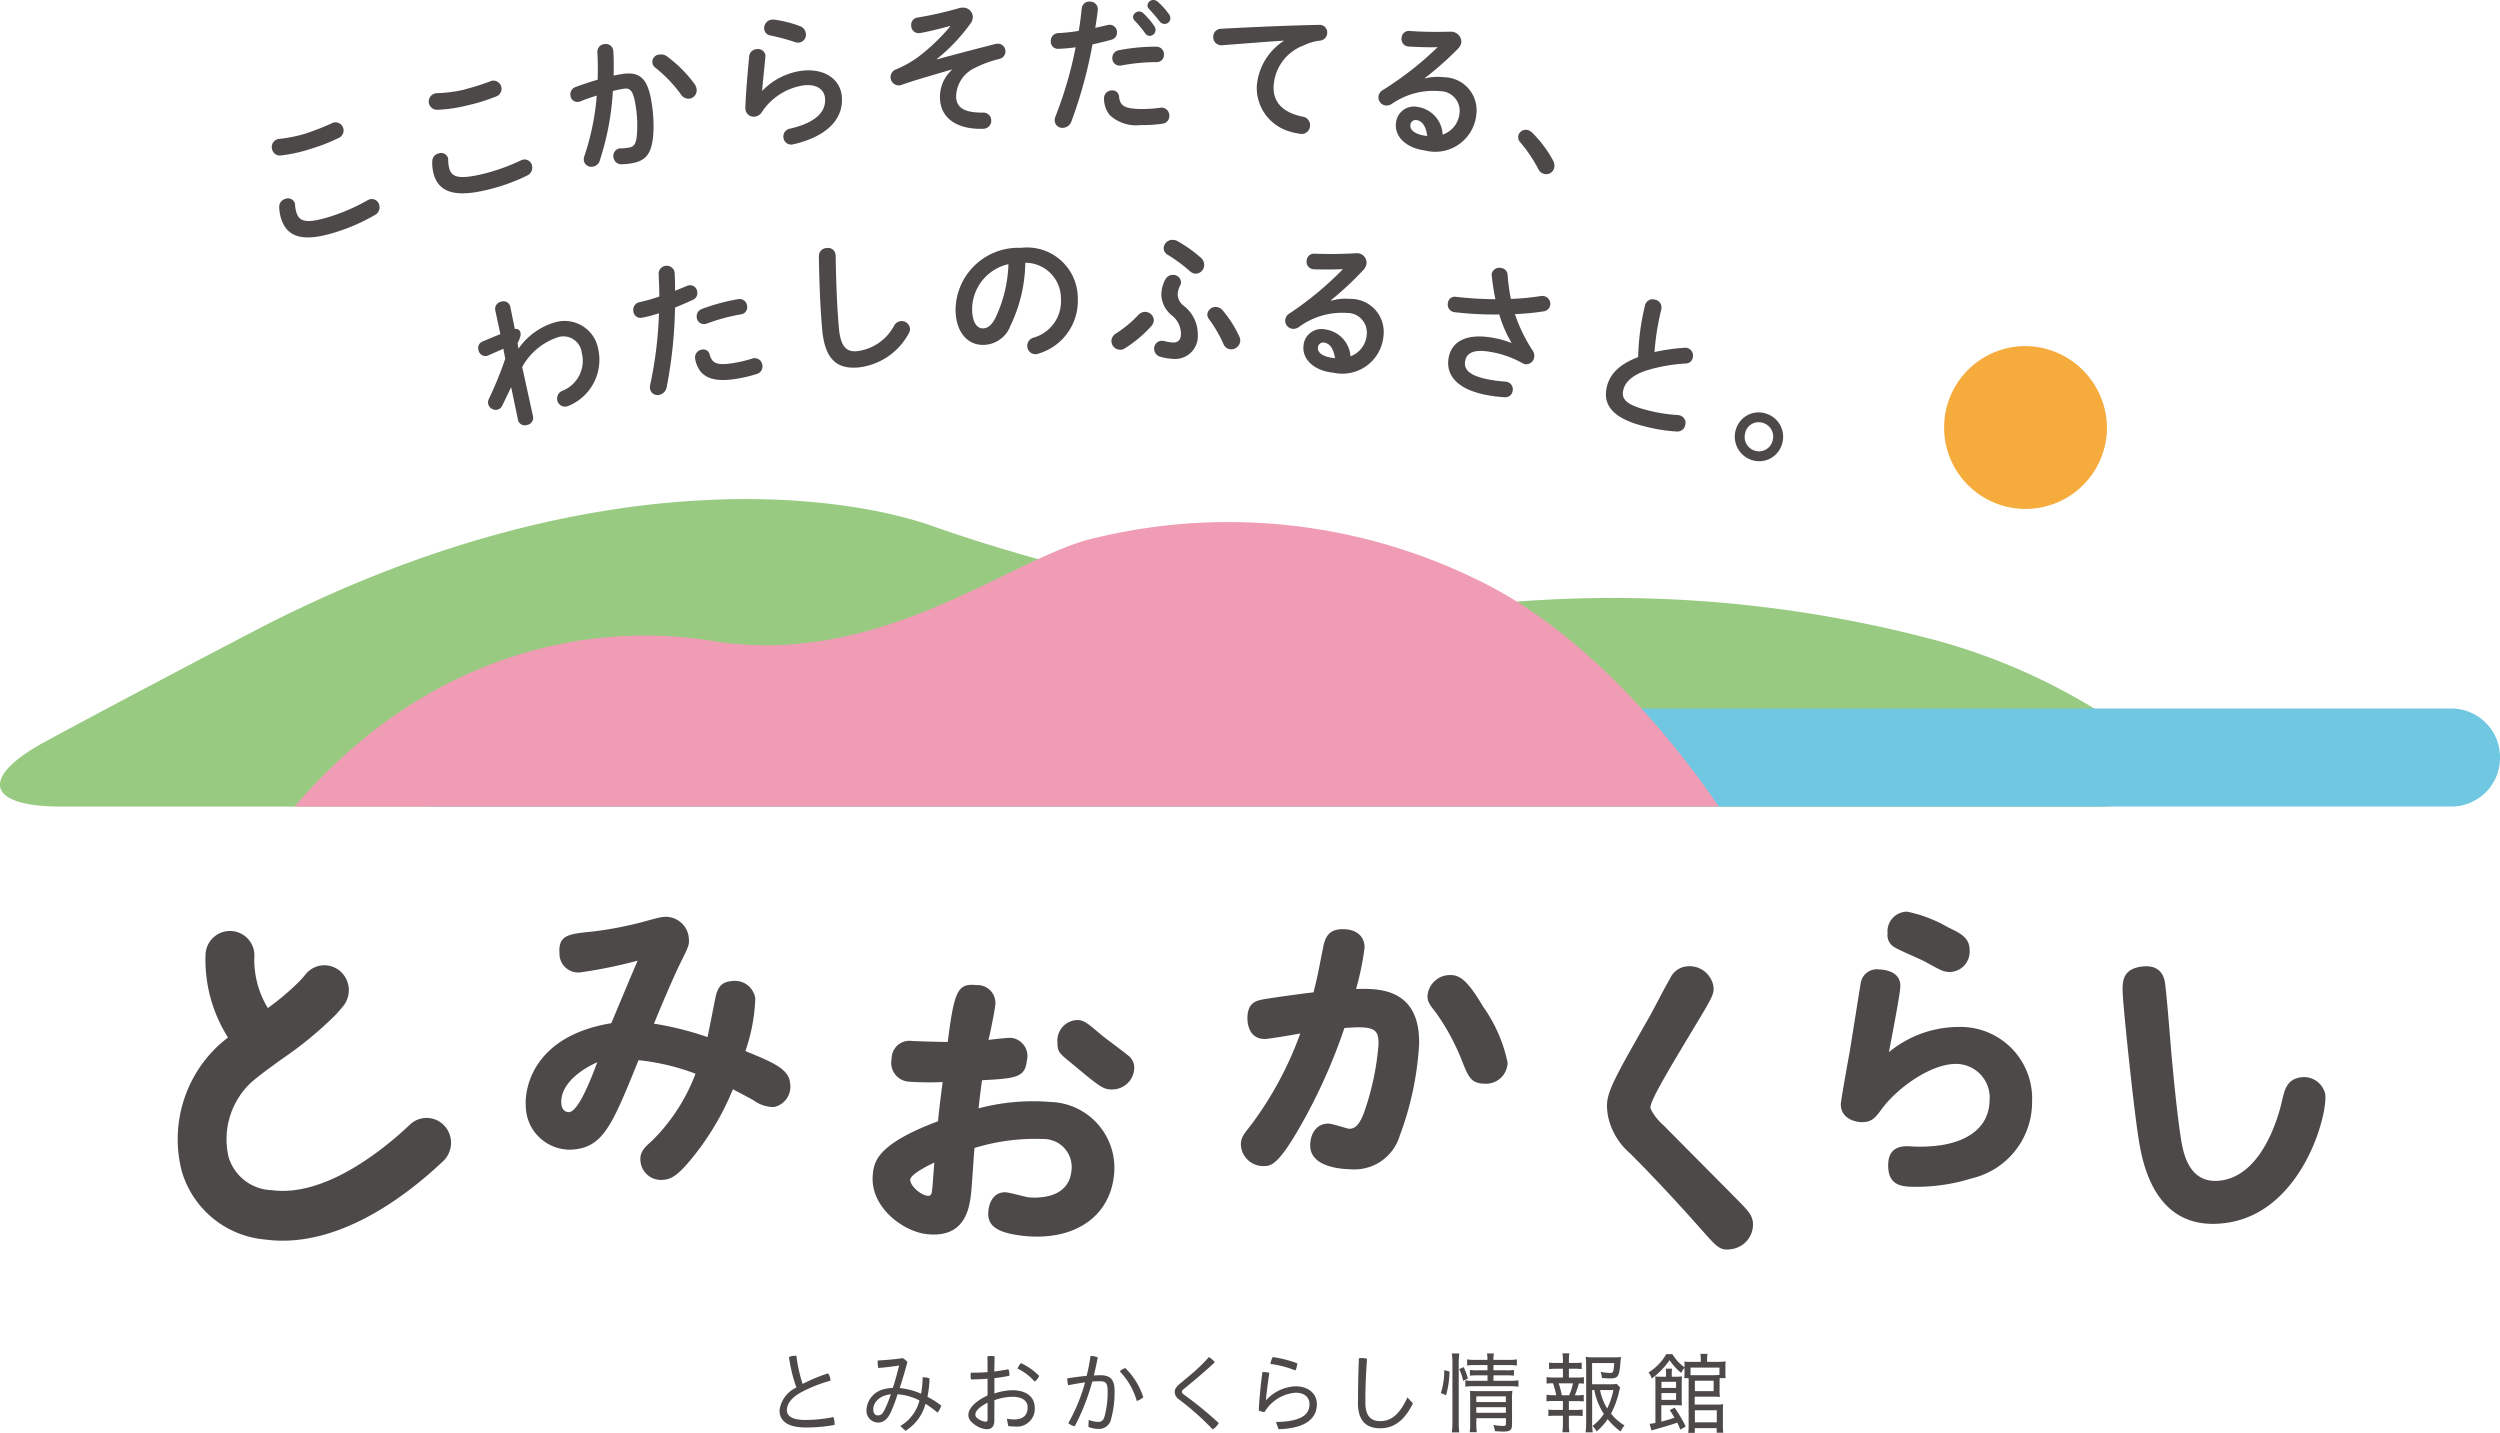 <svg xmlns="http://www.w3.org/2000/svg" xmlns:xlink="http://www.w3.org/1999/xlink" width="137.025" height="78.533" viewBox="0 0 137.025 78.533"><defs><style>.a{fill:none;}.b{clip-path:url(#a);}.c{fill:#f5ac3c;}.d{fill:#98cb81;}.e{fill:#6fc7e2;}.f{fill:#f09cb4;}.g{fill:#4c4948;}</style><clipPath id="a"><rect class="a" width="137.026" height="78.534"/></clipPath></defs><g class="b"><path class="c" d="M344.2,63.079a4.463,4.463,0,1,1-4.462-4.55,4.507,4.507,0,0,1,4.462,4.55" transform="translate(-228.718 -39.561)"/><path class="d" d="M3.318,101.261c-4.058,0-4.449-1.594-.869-3.542,0,0,3.937-2.143,11.433-6.055,17.93-9.357,31.876-7.678,37.284-5.759s18.784,5.759,27.891,4.559a68.767,68.767,0,0,1,27.038,1.68,33.551,33.551,0,0,1,10.2,4.722c3.294,2.418,2.668,4.4-1.39,4.4Z" transform="translate(0 -57.053)"/><path class="e" d="M182.276,122.517a2.669,2.669,0,0,1-2.635,2.687H68.966a2.687,2.687,0,0,1,0-5.374H179.641a2.669,2.669,0,0,1,2.635,2.687" transform="translate(-45.25 -80.996)"/><path class="f" d="M50.793,103.859C57.7,95.8,66.4,93.606,73.7,94.78c8.9,1.433,15.7-4.061,20.383-5.495a31.019,31.019,0,0,1,21.555,2.15c6.3,3.033,11.158,9.395,13.217,12.423Z" transform="translate(-34.65 -59.65)"/><path class="g" d="M45.239,168.173a1.321,1.321,0,0,0-1.893-.068c-1.278,1.214-4.576,3.995-7.571,3.594a2.553,2.553,0,0,1-2.367-1.813,4.266,4.266,0,0,1,1.245-4.1c.456-.395,1.033-.811,1.644-1.253a20.778,20.778,0,0,0,2.92-2.387c.173-.182.334-.365.479-.546a1.384,1.384,0,0,0-.191-1.921,1.322,1.322,0,0,0-1.884.194c-.1.12-.2.244-.324.369a13.858,13.858,0,0,1-1.74,1.474,5.129,5.129,0,0,1-.743-2.734,1.34,1.34,0,1,0-2.67-.215,7.946,7.946,0,0,0,1.231,4.561c-.156.124-.308.248-.454.375a7.028,7.028,0,0,0-2.081,6.954,5.229,5.229,0,0,0,4.588,3.748,7.153,7.153,0,0,0,.945.062c3.63,0,7.021-2.676,8.8-4.366a1.384,1.384,0,0,0,.067-1.93" transform="translate(-20.878 -106.465)"/><path class="g" d="M102.712,162.428a9.869,9.869,0,0,0,.541-2.875,1.125,1.125,0,0,0-1.267-.96c-.615.043-.8.372-.917.906-.065.3-.343,1.757-.435,2.167a17.034,17.034,0,0,0-2.935-.737c.338-.829,1.062-2.544,1.439-3.306.453-.907.5-1.016.475-1.329a1.272,1.272,0,0,0-1.456-1.209c-.171.012-.979.245-1.164.293a19.9,19.9,0,0,1-2.7.507c-1.262.125-1.841.183-1.773,1.177a1.028,1.028,0,0,0,1.137,1.057,26.358,26.358,0,0,0,3.149-.644c-.327.741-1.048,2.491-1.448,3.429-4.261.706-4.753,3.542-4.685,4.535a2.416,2.416,0,0,0,2.55,2.392c1.691-.12,2.176-1.31,3.63-4.9a12.408,12.408,0,0,1,3.124.741,10.254,10.254,0,0,1-2.36,3.652c-.485.437-.694.645-.66,1.132a1.129,1.129,0,0,0,1.255,1.031c.444-.031.807-.25,1.567-1.179a14.91,14.91,0,0,0,2.247-3.784c.285.155.481.246,1.123.6a1.87,1.87,0,0,0,1.125.375,1.135,1.135,0,0,0,.891-1.271c-.055-.8-.868-1.146-2.458-1.8m-9.66,3.349c-.222.016-.406-.164-.426-.46-.065-.941.824-1.757,1.973-2.276-.305.809-1.017,2.7-1.547,2.736" transform="translate(-61.855 -104.822)"/><path class="g" d="M220.314,160.424a15.593,15.593,0,0,0,.467-2.262c.01-.559-.377-1-1.147-1.016-.822-.015-1.018.436-1.131,1.028-.282,1.427-.3,1.567-.522,2.436-.584.059-2.455.323-2.782.387-.379.081-.825.178-.84,1.016,0,.175.015,1.136.939,1.152.274,0,1.649-.25,1.958-.3a19.243,19.243,0,0,1-2.69,5c-.42.534-.56.706-.567,1.073a1.224,1.224,0,0,0,1.212,1.192c.411.007.805.014,2.095-2.268a30.5,30.5,0,0,0,2.37-5.3c.257-.013.583-.042.857-.037.89.016,1.023.28,1.011.944a14.716,14.716,0,0,1-.657,3.324c-.272.868-.519,1.3-.947,1.293-.1,0-.92-.278-1.126-.282-.651-.012-1,.523-1.014,1.17-.022,1.257,1.827,1.325,2.238,1.333a2.59,2.59,0,0,0,2.669-1.839,16.993,16.993,0,0,0,1.063-5.029c.054-3.108-2.294-3.045-3.459-3.014" transform="translate(-145.988 -106.218)"/><path class="g" d="M249.241,166.651c-.815-1.377-1.238-1.734-1.786-1.744a1.238,1.238,0,0,0-1.27,1.147c-.005.314.128.492.464.916a12.348,12.348,0,0,1,1.477,2.769c.3.739.461,1.109,1.163,1.121a1.184,1.184,0,0,0,1.287-1.148,8.135,8.135,0,0,0-1.335-3.063" transform="translate(-167.944 -111.465)"/><path class="g" d="M282.972,164.494c.067.431-.058.628-1.134,2.411-1.6,2.662-2.366,3.971-2.315,4.3a2.845,2.845,0,0,0,.716.928c.659.672,3.575,3.6,4.153,4.192.576.579.692.772.746,1.117a1.365,1.365,0,0,1-1.175,1.48c-.592.1-.776-.087-1.555-.969-.946-1.067-2.35-2.626-3.992-4.271a3.672,3.672,0,0,1-1.225-2.083c-.171-1.1-.009-1.4,2.239-5.347.34-.6.829-1.584,1.172-2.17a1.119,1.119,0,0,1,.836-.648,1.331,1.331,0,0,1,1.534,1.061" transform="translate(-189.062 -110.457)"/><path class="g" d="M323.9,167.11a6.042,6.042,0,0,0-3.792,1.382c.207-1.079.62-3.2.627-3.622.015-.873-1.029-.909-1.166-.912a.892.892,0,0,0-1.006.751c-.019.1-.556,3.483-.614,3.832-.113.592-.474,2.629-.476,2.786-.013.786.754.992,1.13,1,.565.01.758-.231,1.109-.714.877-1.19,2.733-2.5,4.1-2.477a1.846,1.846,0,0,1,1.816,1.989c-.029,1.711-1.546,2.278-2.577,2.452a7.882,7.882,0,0,1-1.834.072c-.343-.006-1.13-.02-1.148,1.01-.02,1.187.8,1.2,1.4,1.213a10.206,10.206,0,0,0,3.194-.467,4.288,4.288,0,0,0,3.293-4.185,3.923,3.923,0,0,0-4.057-4.108" transform="translate(-216.578 -110.823)"/><path class="g" d="M325.927,156.142c.288.18,1.317.6,1.656.781.9.5,1.018.56,1.361.566a1.11,1.11,0,0,0,1.082-1.168c.012-.7-.463-.934-1.177-1.278a7.466,7.466,0,0,0-2.255-.861,1.08,1.08,0,0,0-1.065,1.186.757.757,0,0,0,.4.775" transform="translate(-222.071 -104.214)"/><path class="g" d="M368.381,164.357c.1.673.323,3.643.383,4.252s.259,2.787.476,4.185c.12.776.412,2.656,2.273,2.356,2.165-.349,3.051-3.357,3.267-4.311.146-.624.263-1.209,1.007-1.329a1.2,1.2,0,0,1,1.37.893c.169,1.087-1.226,6.4-5.3,7.062-4.11.663-4.745-3.425-4.94-4.684-.257-1.656-.739-6.211-.845-7.679-.042-.718-.109-1.485.957-1.657,1.184-.191,1.318.671,1.355.913" transform="translate(-249.714 -110.457)"/><path class="g" d="M160.237,172.978a11.629,11.629,0,0,0-3.945.35c.052-.5.159-1.371.194-1.542,1.87-.1,2.358-.151,2.454-1.089a1,1,0,0,0-.854-1.233c-.136-.015-.955.073-1.251.112.083-.307.331-1.545.362-1.84a.979.979,0,0,0-1.017-1.163c-1.039-.112-1.22.308-1.579,3.114-.276.006-1.649-.036-1.958-.052a.974.974,0,0,0-1.116.969,1.038,1.038,0,0,0,.972,1.263,15.988,15.988,0,0,0,1.824.02c-.154,1.16-.212,1.716-.256,2.15-3.4,1.268-3.5,2.258-3.571,2.9-.185,1.789,1.656,3.145,2.967,3.286,2.163.232,2.344-1.522,2.432-2.373.034-.33.136-1.987.174-2.352a11.374,11.374,0,0,1,3.787-.489,1.534,1.534,0,0,1,1.523,1.761c-.165,1.6-2.046,1.466-2.37,1.431-.136-.015-.973-.245-1.178-.267-.562-.06-.932.356-1,1-.072.695.238,1.2,1.924,1.383,2.708.291,4.717-.986,4.959-3.331a3.612,3.612,0,0,0-3.478-4.008m-6.481,4.731c-.031.3-.045.434-.266.41-.392-.042-.973-.579-.941-.891.034-.33,1.228-.887,1.319-.93-.023.226-.089,1.2-.111,1.41" transform="translate(-102.656 -112.579)"/><path class="g" d="M182.359,173.712c0,.559.114.636.751,1.156,1.583,1.318,1.755,1.457,2.252,1.454a1.207,1.207,0,0,0,1.209-1.177.815.815,0,0,0-.329-.679c-.241-.208-1.277-.965-1.539-1.187-.625-.528-.878-.764-1.238-.761a1.125,1.125,0,0,0-1.106,1.194" transform="translate(-124.403 -116.609)"/><path class="g" d="M137.09,230.262a.756.756,0,0,1,.128.4,7.789,7.789,0,0,0-1.621.643c-.569.319-.768.662-.768.972s.27.537,1.01.537a7.832,7.832,0,0,0,1.541-.159.978.978,0,0,1,.061.358.4.4,0,0,1,0,.073,8.491,8.491,0,0,1-1.574.14c-1.005,0-1.441-.363-1.441-.938a1.6,1.6,0,0,1,.925-1.252,8.276,8.276,0,0,1-.408-1.668.719.719,0,0,1,.322-.072.545.545,0,0,1,.086,0,8.054,8.054,0,0,0,.341,1.542,9.484,9.484,0,0,1,1.4-.58" transform="translate(-91.7 -154.986)"/><path class="g" d="M151.3,233.424a2.233,2.233,0,0,0,1.048-1.4,3.129,3.129,0,0,0-1.2-.338,8.049,8.049,0,0,1-.36.962c-.195.43-.427.59-.725.59a.648.648,0,0,1-.616-.72,1.227,1.227,0,0,1,.972-1.112,2.189,2.189,0,0,1,.47-.068c.133-.406.247-.822.346-1.228-.379.058-.74.106-1.147.135a1.411,1.411,0,0,1-.029-.285,1,1,0,0,1,.005-.126c.45-.019.905-.063,1.375-.126a.9.9,0,0,1,.247.213c-.128.488-.27.967-.422,1.426a3.837,3.837,0,0,1,1.176.309,6.406,6.406,0,0,0,.085-.9h.029a1.03,1.03,0,0,1,.346.063,5.679,5.679,0,0,1-.114,1.006,5.281,5.281,0,0,1,.754.479.975.975,0,0,1-.2.387,7.246,7.246,0,0,0-.659-.483,2.487,2.487,0,0,1-1.1,1.484Zm-1.484-.914c0,.213.09.334.242.334s.247-.044.37-.286a6.5,6.5,0,0,0,.351-.87c-.63.063-.962.454-.962.822" transform="translate(-101.953 -155.267)"/><path class="g" d="M168.425,232.872c0,.319-.147.469-.422.469a1.169,1.169,0,0,1-.564-.193c-.351-.217-.436-.406-.436-.59,0-.261.222-.672,1.052-1.069v-.918c-.312.029-.626.039-.91.039a1,1,0,0,1-.019-.2.971.971,0,0,1,.014-.169h.147c.251,0,.512-.01.768-.029,0-.286,0-.58-.009-.866a.738.738,0,0,1,.185-.019.91.91,0,0,1,.213.024c-.01.3-.014.575-.019.827.27-.034.531-.077.773-.125a.712.712,0,0,1,.052.275.475.475,0,0,1,0,.082c-.256.053-.536.1-.82.131v.841a3.219,3.219,0,0,1,.991-.179c.768,0,1.218.382,1.218.943a.969.969,0,0,1-1.085,1.044,2.164,2.164,0,0,1-.365-.024l-.076-.4a2.409,2.409,0,0,0,.393.039c.465,0,.745-.208.745-.658,0-.348-.27-.585-.835-.585a3.1,3.1,0,0,0-.986.188Zm-.37-.986c-.55.285-.668.512-.668.648,0,.107.047.174.218.276a.732.732,0,0,0,.355.116c.067,0,.095-.024.095-.111Zm2.826-1.465a.692.692,0,0,1-.247.309,2.86,2.86,0,0,0-.933-.711.729.729,0,0,1,.189-.3,3.325,3.325,0,0,1,.991.7" transform="translate(-113.927 -155.005)"/><path class="g" d="M185.247,232.838a1.482,1.482,0,0,0,.5.111c.19,0,.294-.063.365-.29a4.924,4.924,0,0,0,.171-1.4c0-.416-.09-.537-.407-.537-.128,0-.275,0-.436.019a11.888,11.888,0,0,1-.962,2.451.889.889,0,0,1-.351-.174,9.745,9.745,0,0,0,.92-2.234c-.289.039-.607.092-.925.155a1.055,1.055,0,0,1-.047-.271v-.034a.368.368,0,0,1,0-.073c.379-.058.735-.106,1.058-.135a9.8,9.8,0,0,0,.213-1.093,1.116,1.116,0,0,1,.393.077c-.052.31-.123.643-.213.991.128,0,.251-.01.365-.01.593,0,.773.3.773.861a5.423,5.423,0,0,1-.185,1.513.675.675,0,0,1-.735.566,1.328,1.328,0,0,1-.517-.111Zm2-2.843a3.887,3.887,0,0,1,.99,1.6.953.953,0,0,1-.356.208,3.843,3.843,0,0,0-.929-1.619.653.653,0,0,1,.294-.184" transform="translate(-125.574 -155.015)"/><path class="g" d="M203.4,230.543a9.232,9.232,0,0,0,1.067-1.025.928.928,0,0,1,.322.29c-.365.338-.73.657-1.138,1l-.574.473a.194.194,0,0,0-.09.14.179.179,0,0,0,.09.135l.36.266a20,20,0,0,1,1.574,1.315,1.1,1.1,0,0,1-.332.348,14.9,14.9,0,0,0-1.484-1.363l-.365-.285a.521.521,0,0,1-.237-.4c0-.14.062-.266.28-.455Z" transform="translate(-138.209 -155.136)"/><path class="g" d="M218.018,233.075c1.322-.024,1.84-.358,1.84-.981,0-.353-.256-.624-.763-.624a2.18,2.18,0,0,0-1.7,1.058.667.667,0,0,1-.318-.087c.038-.7.109-1.421.2-2.1a.425.425,0,0,1,.081,0,1.315,1.315,0,0,1,.3.039c-.1.662-.161,1.17-.185,1.489l.019,0a2.289,2.289,0,0,1,1.6-.749c.744,0,1.171.435,1.171.972,0,.832-.678,1.339-2.1,1.378Zm1.171-3.215a1.071,1.071,0,0,1-.1.392,5.509,5.509,0,0,0-1.37-.358.913.913,0,0,1,.128-.377,6.647,6.647,0,0,1,1.346.343" transform="translate(-148.085 -155.136)"/><path class="g" d="M234.207,231.861c0-.638.014-1.349.048-2.166a.926.926,0,0,1,.445.029c-.062.856-.09,1.581-.09,2.156v.247c0,.72.294,1.01.806,1.01.574,0,1.043-.31,1.5-1.3l.3.329c-.507,1.025-1.109,1.363-1.806,1.363s-1.209-.353-1.209-1.387Z" transform="translate(-159.773 -155.246)"/><path class="g" d="M248.491,231.072a3.949,3.949,0,0,0,.185-1.252l.289.073a5.076,5.076,0,0,1-.19,1.305Zm.6,2.161a3.946,3.946,0,0,0,.033-.561v-3.277a3.145,3.145,0,0,0-.033-.488h.408a3.788,3.788,0,0,0-.029.488v3.282a4.666,4.666,0,0,0,.029.556Zm.621-2.828a2.5,2.5,0,0,0-.218-.643l.247-.106a3.586,3.586,0,0,1,.232.628Zm.664-.861a2.573,2.573,0,0,0-.446.024v-.339a2.206,2.206,0,0,0,.46.029h.654a1.616,1.616,0,0,0-.028-.353h.384a1.571,1.571,0,0,0-.028.353h.825a2.205,2.205,0,0,0,.46-.029v.339a2.906,2.906,0,0,0-.46-.024h-.825v.285h.707a3.086,3.086,0,0,0,.417-.019v.314a3.39,3.39,0,0,0-.422-.019h-.7v.3h.905a2.831,2.831,0,0,0,.465-.029v.353a3.46,3.46,0,0,0-.465-.029h-1.972a2.924,2.924,0,0,0-.474.029v-.353a2.261,2.261,0,0,0,.474.029h.74v-.3H250.5a3.439,3.439,0,0,0-.417.019v-.314a3.217,3.217,0,0,0,.417.019h.545v-.285Zm.057,3.162a3.423,3.423,0,0,0,.029.517h-.389a3.448,3.448,0,0,0,.024-.517v-1.344c0-.2,0-.285-.014-.406.123.01.242.015.417.015h1.484a2.918,2.918,0,0,0,.426-.019,4.208,4.208,0,0,0-.019.5v1.344c0,.309-.1.392-.483.392-.114,0-.261-.01-.455-.024a1.458,1.458,0,0,0-.085-.343,3,3,0,0,0,.5.058c.161,0,.19-.019.19-.126v-.3h-1.621Zm1.621-1.45h-1.621v.314h1.621Zm0,.594h-1.621v.31h1.621Z" transform="translate(-169.517 -154.723)"/><path class="g" d="M268.378,230.226a1.985,1.985,0,0,0,.374-.024v.363a1.67,1.67,0,0,0-.275-.019,4.857,4.857,0,0,1-.223.653h.114a1.811,1.811,0,0,0,.375-.024v.362a2.579,2.579,0,0,0-.375-.019h-.44V232h.4a2.37,2.37,0,0,0,.355-.019v.357a2.537,2.537,0,0,0-.355-.019h-.4v.445a3.588,3.588,0,0,0,.028.46h-.384a3.6,3.6,0,0,0,.029-.46v-.445h-.436a2.483,2.483,0,0,0-.36.019v-.357a2.486,2.486,0,0,0,.36.019h.436v-.488h-.521a2.825,2.825,0,0,0-.379.019v-.362a1.978,1.978,0,0,0,.379.024h.156a5.663,5.663,0,0,0-.175-.653,2.442,2.442,0,0,0-.355.019V230.2a2.094,2.094,0,0,0,.384.024h.512v-.479h-.4a2.506,2.506,0,0,0-.36.019v-.358a2.236,2.236,0,0,0,.36.019h.4V229.3a2.285,2.285,0,0,0-.029-.4h.38a2.649,2.649,0,0,0-.024.4v.125h.346a2.219,2.219,0,0,0,.356-.019v.358a2.406,2.406,0,0,0-.356-.019h-.346v.479Zm-.436.972a2.9,2.9,0,0,0,.209-.653h-.782a4.135,4.135,0,0,1,.171.653Zm1.261-.285v1.822a3.305,3.305,0,0,0,.033.494h-.394a3.273,3.273,0,0,0,.033-.5v-3.181a4.361,4.361,0,0,0-.024-.454,2.878,2.878,0,0,0,.436.024h1.095a2.491,2.491,0,0,0,.4-.019c-.009.1-.009.1-.028.3-.066.783-.128.875-.578.875-.114,0-.242-.01-.436-.024a1.345,1.345,0,0,0-.071-.333,3.622,3.622,0,0,0,.517.058c.175,0,.194-.048.228-.541H269.2v1.16h.963a2.333,2.333,0,0,0,.388-.019l.19.2a1.358,1.358,0,0,0-.057.2,4.788,4.788,0,0,1-.446,1.228,2.729,2.729,0,0,0,.74.648,1.409,1.409,0,0,0-.213.333,3.661,3.661,0,0,1-.711-.677,3.577,3.577,0,0,1-.6.672,1.511,1.511,0,0,0-.232-.3,2.678,2.678,0,0,0,.621-.658,3.634,3.634,0,0,1-.521-1.315Zm.432,0a3.076,3.076,0,0,0,.393,1.01,3.844,3.844,0,0,0,.337-1.01Z" transform="translate(-181.938 -154.723)"/><path class="g" d="M286.282,229.734a.938.938,0,0,0-.18.28,3.258,3.258,0,0,1-.64-.7,4.3,4.3,0,0,1-.977,1.006,1.043,1.043,0,0,0-.175-.333,2.875,2.875,0,0,0,.972-1.006h.332a2.454,2.454,0,0,0,.668.725v-.029a2.318,2.318,0,0,0-.014-.285c.114.01.223.015.417.015h.488V229.3a1.9,1.9,0,0,0-.024-.334h.393a1.623,1.623,0,0,0-.024.334v.106h.517c.19,0,.356-.01.5-.024a3.148,3.148,0,0,0-.014.319v.3a2.546,2.546,0,0,0,.014.295h-.327c-.005.082-.005.121-.005.184v.5a1.977,1.977,0,0,0,.019.348c-.1-.009-.223-.015-.384-.015h-1v.435h1.171a2.7,2.7,0,0,0,.389-.019c-.01.116-.014.228-.014.391v.72a3.825,3.825,0,0,0,.019.45h-.36v-.252h-1.2v.261h-.36a2.792,2.792,0,0,0,.023-.445v-2.557h-.241a2.509,2.509,0,0,0,.014-.28Zm-.232,3.384a3.524,3.524,0,0,0-.171-.382c-.261.1-.583.193-1.27.387-.043.015-.085.024-.142.044l-.1-.367a1.666,1.666,0,0,0,.318-.048v-2.122c0-.237,0-.31-.014-.425a2.912,2.912,0,0,0,.346.015h.251v-.169a1.578,1.578,0,0,0-.019-.271h.351a1.414,1.414,0,0,0-.019.271v.169h.185a2.389,2.389,0,0,0,.375-.019c-.01.121-.015.232-.015.4v.783c0,.184,0,.3.015.411a2.875,2.875,0,0,0-.332-.015h-.8v.9a7.36,7.36,0,0,0,.716-.213,3.5,3.5,0,0,0-.256-.416l.27-.135a8.327,8.327,0,0,1,.607,1.03Zm-.232-2.62h-.8v.338h.8Zm-.8.991h.8v-.372h-.8Zm3.177-1.77h-1.584v.416c.1,0,.152,0,.275,0h.938a3.23,3.23,0,0,0,.37-.015Zm-1.346,1.291h1.028v-.57h-1.028Zm0,1.711h1.2v-.662h-1.2Z" transform="translate(-193.952 -154.762)"/><path class="g" d="M48.776,21.27a13.934,13.934,0,0,0,1.4-.552c.023-.007.043-.022.065-.029a.447.447,0,0,1,.326.826,10.038,10.038,0,0,1-1.523.6,8.225,8.225,0,0,1-1.691.375.428.428,0,0,1-.461-.318.444.444,0,0,1,.367-.589,7.572,7.572,0,0,0,1.519-.312m-1.41,4.643a2.259,2.259,0,0,1-.093-.6.444.444,0,0,1,.329-.442.394.394,0,0,1,.523.223.688.688,0,0,1,.017.113,1.774,1.774,0,0,0,.072.4c.148.485.484.666,1.9.218a10.708,10.708,0,0,0,1.994-.876.775.775,0,0,1,.116-.053.419.419,0,0,1,.529.3.474.474,0,0,1-.236.556,10.285,10.285,0,0,1-2.14.939c-1.82.577-2.69.278-3.009-.77" transform="translate(-31.971 -13.969)"/><path class="g" d="M75.918,14.108a13.941,13.941,0,0,0,1.43-.452c.023-.006.044-.019.067-.024a.447.447,0,0,1,.269.846,9.983,9.983,0,0,1-1.559.491,8.228,8.228,0,0,1-1.711.255.456.456,0,0,1-.032-.911,7.575,7.575,0,0,0,1.536-.2M74.2,18.637a2.223,2.223,0,0,1-.051-.609.442.442,0,0,1,.358-.417.394.394,0,0,1,.506.259.623.623,0,0,1,.01.113,1.715,1.715,0,0,0,.045.4c.114.494.437.7,1.876.352a10.664,10.664,0,0,0,2.047-.733.754.754,0,0,1,.119-.045.419.419,0,0,1,.507.333.473.473,0,0,1-.273.538,10.275,10.275,0,0,1-2.2.786c-1.854.446-2.7.087-2.947-.98" transform="translate(-50.456 -9.205)"/><path class="g" d="M99.974,13.845a.479.479,0,0,1-.378.327.411.411,0,0,1-.495-.323.552.552,0,0,1,.03-.259,13.825,13.825,0,0,0,.677-3.312c-.313.095-.615.2-.9.319a.437.437,0,0,1-.1.025.381.381,0,0,1-.441-.341.42.42,0,0,1,.283-.474c.384-.148.8-.277,1.208-.4.013-.5.01-1.007-.016-1.5a.419.419,0,0,1,.366-.448.412.412,0,0,1,.5.322l.009.056c.024.437.028.894.015,1.346.154-.035.295-.059.419-.08,1-.172,1.44.226,1.647,1.473a7.647,7.647,0,0,1,.1,1.935c-.1.957-.394,1.343-1.181,1.479a3.545,3.545,0,0,1-.536.052.425.425,0,0,1-.453-.363.414.414,0,0,1,.325-.505c.016,0,.04,0,.064,0a3.7,3.7,0,0,0,.433-.042c.273-.047.4-.159.453-.65a6.6,6.6,0,0,0-.083-1.759c-.119-.715-.283-.883-.657-.819-.172.03-.365.071-.573.123a14.824,14.824,0,0,1-.721,3.819m5.2-4.2a.614.614,0,0,1,.107.259.461.461,0,0,1-.375.539.489.489,0,0,1-.479-.228,7.411,7.411,0,0,0-1.378-1.446.4.4,0,0,1,.214-.74.522.522,0,0,1,.384.089,7.117,7.117,0,0,1,1.527,1.526" transform="translate(-67.099 -5.039)"/><path class="g" d="M129.468,7.213a3.682,3.682,0,0,1,2.191-1.1c1.234-.133,2.068.474,2.162,1.38.128,1.235-.779,2.224-2.65,2.653-.024,0-.046.013-.07.016a.43.43,0,0,1-.478-.394.435.435,0,0,1,.356-.476c1.522-.35,1.995-1,1.923-1.691-.043-.417-.406-.767-1.161-.685a3.345,3.345,0,0,0-2.31,1.481.514.514,0,0,1-.381.236.457.457,0,0,1-.512-.415.41.41,0,0,1,0-.1c.017-.6.1-1.672.211-2.8a.425.425,0,0,1,.4-.383.408.408,0,0,1,.488.329.3.3,0,0,1,0,.081c-.072.762-.142,1.385-.181,1.86Zm2.065-3.538a.483.483,0,0,1,.321.411.431.431,0,0,1-.371.486.563.563,0,0,1-.242-.03,11.258,11.258,0,0,0-1.333-.359.4.4,0,0,1-.339-.353.472.472,0,0,1,.416-.515.825.825,0,0,1,.135,0,6.383,6.383,0,0,1,1.413.358" transform="translate(-87.684 -2.239)"/><path class="g" d="M156.85,2.3c-.868.235-1.354.338-1.66.393l-.056,0a.407.407,0,0,1-.414-.416.4.4,0,0,1,.328-.436,19.669,19.669,0,0,0,2.3-.52.576.576,0,0,1,.165-.024.527.527,0,0,1,.584.489.61.61,0,0,1-.125.377,10.022,10.022,0,0,1-1.851,1.952l.009.016c.985-.273,1.909-.51,3.207-.846a.36.36,0,0,1,.094-.013.418.418,0,0,1,.454.4.423.423,0,0,1-.345.436,6.192,6.192,0,0,0-1.331.49,1.768,1.768,0,0,0-1.028,1.591c.025.556.4.869,1.472.859a.429.429,0,0,1,.454.414.441.441,0,0,1-.454.473c-1.431.043-2.306-.585-2.354-1.633a2,2,0,0,1,.656-1.6l-.009-.016c-.641.184-1.25.366-1.953.577-.273.086-.53.17-.8.264a.536.536,0,0,1-.149.031.453.453,0,0,1-.151-.881A5.744,5.744,0,0,0,155.1,4a10.749,10.749,0,0,0,1.76-1.681Z" transform="translate(-104.777 -0.876)"/><path class="g" d="M181.611,2.677a.39.39,0,0,1-.39-.424.42.42,0,0,1,.409-.438,9.883,9.883,0,0,0,1.124-.123c.076-.442.112-.8.165-1.24a.41.41,0,0,1,.439-.365.415.415,0,0,1,.438.408V.543c-.044.387-.087.676-.138.982.222-.045.452-.1.681-.153a.6.6,0,0,1,.119-.015.406.406,0,0,1,.39.432.4.4,0,0,1-.313.391c-.365.1-.714.185-1.03.253a24.914,24.914,0,0,1-1.157,4.227.52.52,0,0,1-.486.349.421.421,0,0,1-.43-.416.613.613,0,0,1,.05-.225,21.73,21.73,0,0,0,1.1-3.776,9.318,9.318,0,0,1-.974.085m2.978,2.278a.36.36,0,0,1,.376.343c.049.517.332.665,1.194.676a6.869,6.869,0,0,0,1.06-.068.319.319,0,0,1,.087-.007.431.431,0,0,1,.413.457.419.419,0,0,1-.369.423,7.254,7.254,0,0,1-1.187.075,2.136,2.136,0,0,1-1.71-.545,1.446,1.446,0,0,1-.313-.931.425.425,0,0,1,.447-.422M187,2.558a.415.415,0,0,1,.422.44.389.389,0,0,1-.408.406,10.481,10.481,0,0,0-1.932.186.421.421,0,0,1-.1.007.4.4,0,0,1-.39-.424.429.429,0,0,1,.369-.423A10.745,10.745,0,0,1,187,2.558M185.728.93a.331.331,0,0,1,.336-.3.325.325,0,0,1,.22.091,4,4,0,0,1,.608.709.342.342,0,0,1,.069.218.326.326,0,0,1-.32.319.316.316,0,0,1-.259-.156,5.78,5.78,0,0,0-.577-.692.29.29,0,0,1-.077-.186m.79-.636A.32.32,0,0,1,186.853,0a.376.376,0,0,1,.236.1,3.989,3.989,0,0,1,.6.668.381.381,0,0,1,.085.243.312.312,0,0,1-.32.3.343.343,0,0,1-.275-.148c-.179-.236-.4-.481-.577-.676a.268.268,0,0,1-.085-.194" transform="translate(-123.626 0)"/><path class="g" d="M213.1,5.075c-.955.061-2.222.164-3.37.251a.292.292,0,0,1-.079,0,.445.445,0,0,1-.41-.49.434.434,0,0,1,.44-.413c1.655-.091,3.706-.179,5.357-.214l.047,0a.414.414,0,0,1,.4.457.432.432,0,0,1-.393.408,2.666,2.666,0,0,0-.89.26,2.522,2.522,0,0,0-1.65,2.209c-.062.893.508,1.483,1.6,1.7a.468.468,0,0,1,.393.505.46.46,0,0,1-.5.441,4.09,4.09,0,0,1-.578-.123,2.49,2.49,0,0,1-1.836-2.564A3.261,3.261,0,0,1,213.1,5.091Z" transform="translate(-142.742 -2.847)"/><path class="g" d="M240.275,7.838a2.68,2.68,0,0,1,1.021-.067,1.811,1.811,0,0,1,1.791,2.06,2.263,2.263,0,0,1-2.81,1.957c-1.073-.144-1.683-.794-1.592-1.505a.987.987,0,0,1,1.221-.877,1.6,1.6,0,0,1,1.336,1.511,1.376,1.376,0,0,0,.928-1.2,1.075,1.075,0,0,0-1.06-1.182,3.983,3.983,0,0,0-2.657.7.539.539,0,0,1-.346.084.452.452,0,0,1-.382-.5.475.475,0,0,1,.244-.349,17.845,17.845,0,0,0,3-2.347c-.392.013-.909,0-1.3-.02-.031,0-.238-.007-.34-.021a.411.411,0,0,1-.336-.484.4.4,0,0,1,.438-.364c.638.053,1.483.06,2.25.041a.566.566,0,0,1,.587.582.643.643,0,0,1-.19.357,17.484,17.484,0,0,1-1.807,1.6Zm.121,3.154c-.067-.529-.268-.832-.6-.876a.291.291,0,0,0-.322.274c-.034.264.237.511.856.594Z" transform="translate(-162.171 -3.538)"/><path class="g" d="M261.823,22.286a.422.422,0,0,1,.5-.328.564.564,0,0,1,.255.141,6.451,6.451,0,0,1,1.149,1.528.6.6,0,0,1,.07.392.451.451,0,0,1-.535.354.483.483,0,0,1-.342-.274,7.842,7.842,0,0,0-.978-1.453.4.4,0,0,1-.116-.36" transform="translate(-178.607 -14.836)"/><path class="g" d="M84.673,53.57a3.68,3.68,0,0,1,2.012-1.448,1.872,1.872,0,0,1,2.356,1.448,2.73,2.73,0,0,1-1.593,3.12.785.785,0,0,1-.12.044A.435.435,0,0,1,86.8,56.4a.461.461,0,0,1,.259-.514,1.766,1.766,0,0,0,1.081-2.1,1.012,1.012,0,0,0-1.276-.854,3.479,3.479,0,0,0-1.986,1.641l.595,2.714a.4.4,0,0,1-.334.465.381.381,0,0,1-.491-.275l-.375-1.8-.482,1a.4.4,0,0,1-.271.236.432.432,0,0,1-.507-.313.419.419,0,0,1,.036-.273,20.031,20.031,0,0,0,.9-2.207l-.105-.546-.835.367a.29.29,0,0,1-.075.026.392.392,0,0,1-.455-.333.383.383,0,0,1,.215-.455l.987-.41L83.4,51.458a.4.4,0,0,1,.334-.466.377.377,0,0,1,.491.275l.248,1.224a.254.254,0,0,1,.31.193c.031.141-.01.283-.16.591Z" transform="translate(-56.256 -34.458)"/><path class="g" d="M109.676,47.786a.387.387,0,0,1-.454-.353.423.423,0,0,1,.332-.5,9.988,9.988,0,0,0,1.089-.311c0-.449-.018-.8-.038-1.25a.443.443,0,0,1,.872-.105l.007.048c.019.388.024.681.023.991.211-.082.43-.174.648-.265a.593.593,0,0,1,.114-.034.4.4,0,0,1,.455.36.4.4,0,0,1-.245.438c-.343.161-.674.3-.975.424a24.951,24.951,0,0,1-.457,4.362.524.524,0,0,1-.423.426.417.417,0,0,1-.491-.339.608.608,0,0,1,.013-.23,21.838,21.838,0,0,0,.478-3.909,6.656,6.656,0,0,1-.946.247m3.3,1.745a.357.357,0,0,1,.426.275c.132.5.435.6,1.286.465a6.838,6.838,0,0,0,1.035-.245.315.315,0,0,1,.085-.021.427.427,0,0,1,.482.38.423.423,0,0,1-.295.479,7.312,7.312,0,0,1-1.158.273c-1.093.173-1.621-.037-1.933-.4a1.565,1.565,0,0,1-.3-.711.428.428,0,0,1,.373-.491m1.987-2.769a.411.411,0,0,1,.487.364.392.392,0,0,1-.336.469,10.505,10.505,0,0,0-1.875.508.418.418,0,0,1-.092.023.4.4,0,0,1-.454-.352.432.432,0,0,1,.295-.479,10.762,10.762,0,0,1,1.975-.532" transform="translate(-74.506 -30.37)"/><path class="g" d="M141.23,42.388a.429.429,0,0,1,.422-.442.413.413,0,0,1,.491.36c.008.088.01.3.01.388.025,1.2.067,2.429.17,3.618.093,1.076.44,1.336,1,1.286a2.666,2.666,0,0,0,2.036-1.413.477.477,0,0,1,.361-.235.458.458,0,0,1,.5.4.486.486,0,0,1-.085.307,3.571,3.571,0,0,1-2.738,1.832c-1.173.106-1.846-.433-1.991-2.1-.11-1.277-.163-2.809-.178-4" transform="translate(-96.345 -28.35)"/><path class="g" d="M164.793,45.349a3.439,3.439,0,0,1,3.59-3.435,2.779,2.779,0,0,1,3.11,2.763,3.016,3.016,0,0,1-2.136,3.029.515.515,0,0,1-.181.037.448.448,0,0,1-.453-.449.464.464,0,0,1,.322-.451,2.071,2.071,0,0,0,1.523-2.142,1.952,1.952,0,0,0-1.952-1.969,8.2,8.2,0,0,1-.813,3.448,1.6,1.6,0,0,1-1.486,1.053c-.807.019-1.494-.625-1.524-1.883m.91-.022c.018.742.308,1.009.593,1,.245-.006.455-.14.675-.557a7.412,7.412,0,0,0,.721-2.962,2.544,2.544,0,0,0-1.99,2.517" transform="translate(-112.419 -28.33)"/><path class="g" d="M193.163,44.677a.494.494,0,0,1,.378-.163.475.475,0,0,1,.465.462.52.52,0,0,1-.138.318,6.871,6.871,0,0,1-1.438,1.21.468.468,0,0,1-.3.085.484.484,0,0,1-.448-.494.5.5,0,0,1,.253-.4,6.38,6.38,0,0,0,1.225-1.017m1.481-1.951a.461.461,0,0,1,.42-.242.428.428,0,0,1,.436.4.363.363,0,0,1-.046.176,1.181,1.181,0,0,0-.137.487.8.8,0,0,0,.317.618,1.985,1.985,0,0,1,.786,1.612,1.246,1.246,0,0,1-1.37,1.31,3.052,3.052,0,0,1-.66-.107.462.462,0,0,1-.363-.466.425.425,0,0,1,.451-.418.907.907,0,0,1,.134.021,2.046,2.046,0,0,0,.44.074c.237.009.431-.1.444-.45A1.3,1.3,0,0,0,195,44.709a1.5,1.5,0,0,1-.582-1.144,1.823,1.823,0,0,1,.221-.838m1.928-1.2a.544.544,0,0,1,.2.427.477.477,0,0,1-.476.466.5.5,0,0,1-.3-.133,8.995,8.995,0,0,0-1.208-.894.431.431,0,0,1-.239-.38.487.487,0,0,1,.515-.448.533.533,0,0,1,.235.066,7.091,7.091,0,0,1,1.272.9m.373,3.112a.454.454,0,0,1,.474-.4.51.51,0,0,1,.372.192,6.237,6.237,0,0,1,.911,1.439.492.492,0,0,1,.047.228.5.5,0,0,1-.524.463.448.448,0,0,1-.4-.306,7.5,7.5,0,0,0-.78-1.337.409.409,0,0,1-.1-.278" transform="translate(-130.765 -27.419)"/><path class="g" d="M224.163,45.436a2.683,2.683,0,0,1,1.019-.1,1.809,1.809,0,0,1,1.848,2.008,2.266,2.266,0,0,1-2.755,2.037c-1.077-.113-1.7-.746-1.633-1.459a.988.988,0,0,1,1.2-.912,1.6,1.6,0,0,1,1.377,1.473,1.378,1.378,0,0,0,.894-1.227,1.074,1.074,0,0,0-1.092-1.151,3.985,3.985,0,0,0-2.636.777.541.541,0,0,1-.343.094.452.452,0,0,1-.4-.487.476.476,0,0,1,.235-.356,17.886,17.886,0,0,0,2.93-2.431c-.392.024-.908.026-1.3.017-.031,0-.238,0-.34-.011a.409.409,0,0,1-.349-.474.4.4,0,0,1,.427-.377,22.445,22.445,0,0,0,2.25-.024.5.5,0,0,1,.111,0,.52.52,0,0,1,.492.562.644.644,0,0,1-.18.362,17.544,17.544,0,0,1-1.762,1.646Zm.208,3.149c-.082-.527-.29-.824-.621-.859a.291.291,0,0,0-.315.283c-.027.265.251.5.872.569Z" transform="translate(-151.199 -28.953)"/><path class="g" d="M253.179,49.406a6.872,6.872,0,0,1-.671-1.548,19.175,19.175,0,0,1-2.481-.129.421.421,0,0,1-.332-.508.378.378,0,0,1,.44-.332,19.192,19.192,0,0,0,2.16.131c-.087-.44-.158-.878-.2-1.3a.39.39,0,0,1,0-.1.433.433,0,0,1,.525-.31.4.4,0,0,1,.346.371,10.325,10.325,0,0,0,.18,1.323,13.412,13.412,0,0,0,1.638-.156.426.426,0,0,1,.169,0,.437.437,0,0,1,.349.5.423.423,0,0,1-.386.342,13.249,13.249,0,0,1-1.549.147,8.655,8.655,0,0,0,.979,2.01.5.5,0,0,1,.076.357.443.443,0,0,1-.5.378.609.609,0,0,1-.15-.059,5.3,5.3,0,0,0-1.75-.615c-.943-.164-1.311.074-1.385.511-.076.453.224.816,1.385,1.018.32.056.571.083.825.1l.055.009a.416.416,0,0,1,.341.5.406.406,0,0,1-.451.346,7.345,7.345,0,0,1-.9-.107c-1.59-.277-2.329-1.035-2.161-2.036.144-.858.9-1.381,2.408-1.118a5.025,5.025,0,0,1,1.027.285Z" transform="translate(-170.334 -30.621)"/><path class="g" d="M279.1,50.96a.426.426,0,0,1,.547-.312.435.435,0,0,1,.344.533,14.32,14.32,0,0,0-.372,2.338,10.651,10.651,0,0,1,1.659-.235.434.434,0,0,1,.144.011.439.439,0,0,1,.294.538.39.39,0,0,1-.376.313,9.17,9.17,0,0,0-2.237.406c-.765.274-1.1.647-1.194,1.047-.116.486.139.815,1.36,1.118a8.525,8.525,0,0,0,1.623.254.5.5,0,0,1,.1.017.425.425,0,0,1,.311.534.437.437,0,0,1-.45.353,8.982,8.982,0,0,1-1.8-.29c-1.613-.4-2.3-1.1-2.046-2.16.154-.642.6-1.2,1.716-1.631a13.123,13.123,0,0,1,.377-2.834" transform="translate(-188.936 -34.223)"/><path class="g" d="M301.761,71.5a1.3,1.3,0,0,1-1.662.855,1.344,1.344,0,0,1-.855-1.692,1.3,1.3,0,0,1,1.667-.844,1.33,1.33,0,0,1,.85,1.682m-2-.665a.788.788,0,0,0,.5,1.006.765.765,0,0,0,.979-.514.784.784,0,0,0-.5-1,.764.764,0,0,0-.984.5" transform="translate(-204.094 -47.144)"/></g></svg>